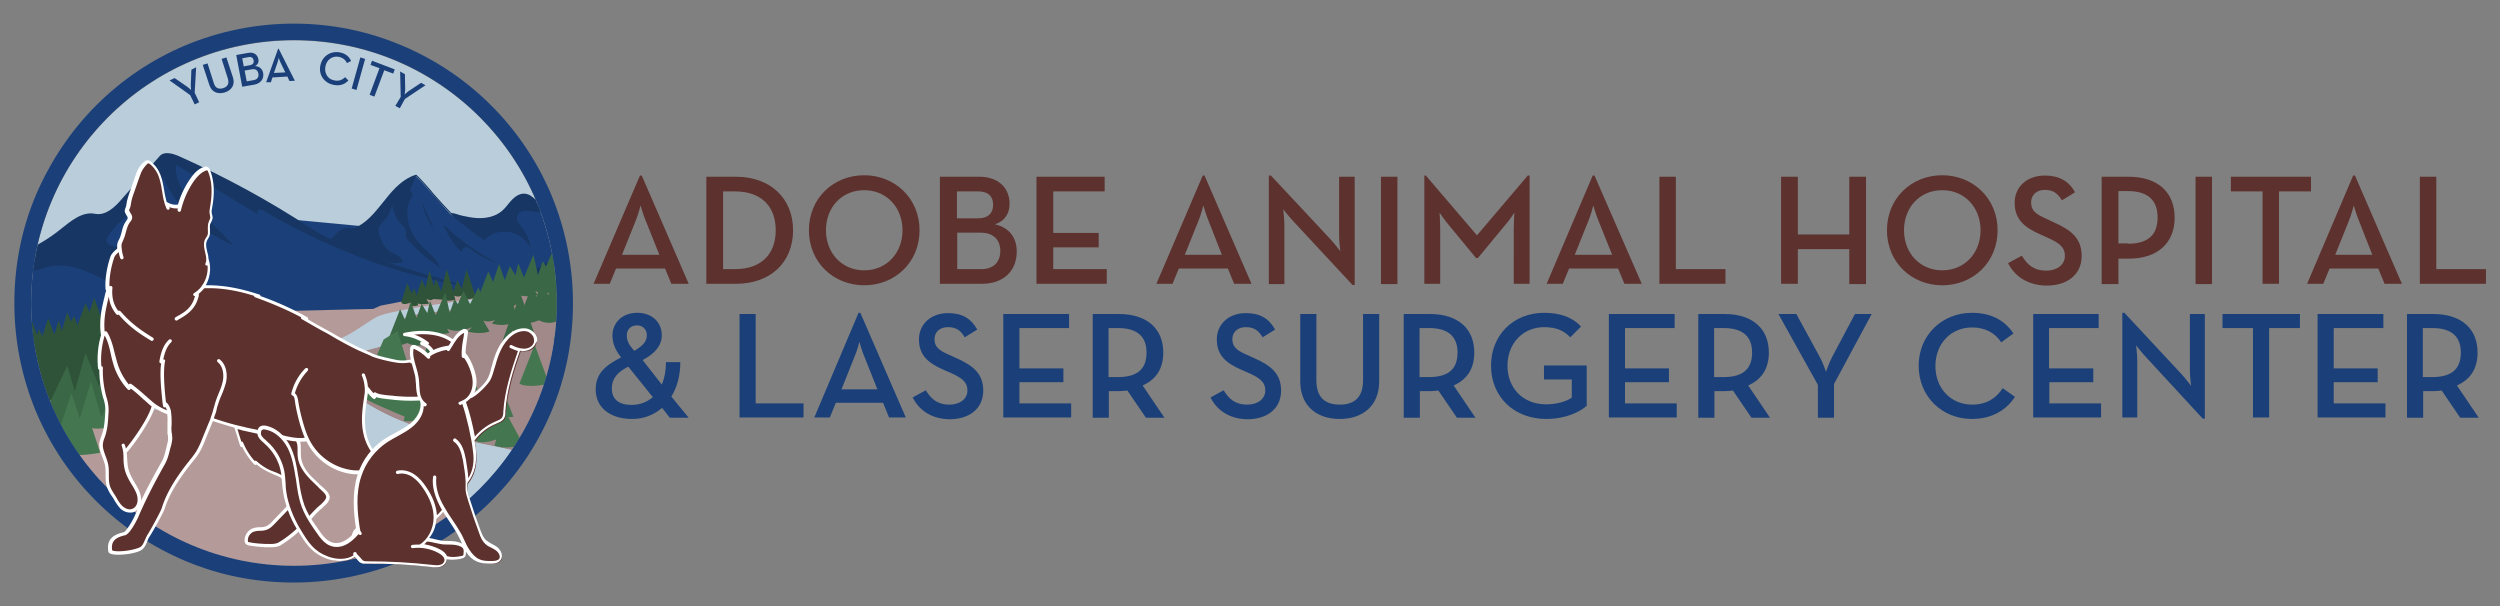 <svg xmlns="http://www.w3.org/2000/svg" xmlns:xlink="http://www.w3.org/1999/xlink" xml:space="preserve" id="Layer_1" x="0" y="0" style="enable-background:new 0 0 836 202.7" version="1.1" viewBox="0 0 836 202.7"><rect x="0" y="0" width="836" height="202.7" fill="#808080" stroke="none"/><style>.st0{fill:#5c312e}.st1{fill:#1b4079}.st5{fill:#173663}.st7{fill:#2e5339}.st8{fill:#3a6846}.st9{fill:#447750}.st10{fill:#fff}</style><path d="M214 58.7h.6l15.7 36.2h-5.8l-2.1-5.1H206l-2.1 5.1h-5.4L214 58.7zm6.5 26.5L216 74c-.9-2.1-1.8-5.3-1.8-5.3s-.8 3.2-1.7 5.3L208 85.2h12.5zM236.2 59.1h9.9c11.5 0 19.1 7.2 19.1 17.9 0 10.8-7.6 17.9-19.1 17.9h-9.9V59.1zm9.5 30.9c9.3 0 13.7-5.4 13.7-13s-4.4-13-13.7-13h-3.9v26h3.9zM270.5 77c0-10.7 8.2-18.4 18.5-18.4 10.2 0 18.5 7.7 18.5 18.4s-8.2 18.4-18.5 18.4-18.5-7.7-18.5-18.4zm31.3 0c0-7.6-5.3-13.4-12.8-13.4-7.5 0-12.8 5.7-12.8 13.4 0 7.6 5.3 13.4 12.8 13.4 7.5 0 12.8-5.8 12.8-13.4zM314.5 59.1h13c6.7 0 10.1 4.1 10.1 9 0 3.4-1.7 5.9-4.9 6.9 4.8 1.1 7.3 4.5 7.3 9.1 0 6.2-4.1 10.8-11.7 10.8h-14V59.1zM327.2 73c3.3 0 4.9-1.8 4.9-4.5s-1.5-4.5-5-4.5H320v9h7.2zm.9 17c4.3 0 6.4-2.5 6.4-6.1 0-3.6-2.2-6.1-6.6-6.1h-7.8V90h8zM346.6 59.1h22.8V64h-17.2v13.9h15.2v4.8h-15.2V90h17.9v4.9h-23.5V59.1zM402.2 58.7h.6l15.7 36.2h-5.8l-2.1-5.1h-16.4l-2.1 5.1h-5.4l15.5-36.2zm6.4 26.5L404.2 74c-.9-2.1-1.8-5.3-1.8-5.3s-.8 3.2-1.7 5.3l-4.5 11.2h12.4zM432.5 74c-1.4-1.5-3.4-4-3.4-4s.4 3 .4 5.2V95h-5.2V58.7h.7L444.9 80c1.4 1.5 3.3 4 3.3 4s-.4-3.2-.4-5.2V59.1h5.2v36.2h-.7L432.5 74zM461.8 59.1h5.5V95h-5.5V59.1zM476.2 58.7h.6l17.1 20 17-20h.6v36.2h-5.3V76.3c0-2 .2-5.2.2-5.2s-1.7 2.7-3.2 4.3l-9 10.9h-.6l-9-10.9c-1.4-1.6-3.2-4.3-3.2-4.3s.2 3.2.2 5.2v18.6h-5.3V58.7zM532.6 58.7h.6L549 94.9h-5.8l-2.1-5.1h-16.4l-2.1 5.1h-5.4l15.4-36.2zm6.5 26.5L534.6 74c-.9-2.1-1.8-5.3-1.8-5.3s-.8 3.2-1.7 5.3l-4.5 11.2h12.5zM554.8 59.1h5.6V90H577v4.9h-22.1V59.1zM595.6 59.1h5.6v19.3h17.2V59.1h5.6V95h-5.6V83.3h-17.2v11.6h-5.6V59.1zM631 77c0-10.7 8.2-18.4 18.5-18.4 10.2 0 18.5 7.7 18.5 18.4s-8.2 18.4-18.5 18.4S631 87.7 631 77zm31.3 0c0-7.6-5.3-13.4-12.8-13.4-7.5 0-12.8 5.7-12.8 13.4 0 7.6 5.3 13.4 12.8 13.4 7.5 0 12.8-5.8 12.8-13.4zM671.5 88l4.6-2.5c1.7 2.8 3.8 5 8.2 5 3.6 0 6.2-2 6.2-4.9 0-3.1-2.1-4.5-6-6.2l-2.4-1.1c-5.2-2.3-8.4-5-8.4-10.5 0-5.3 4.1-9.1 10.1-9.1 4.7 0 8 1.8 10.1 5.6l-4.4 2.7c-1.4-2.4-3-3.5-5.7-3.5-2.8 0-4.6 1.7-4.6 4.2 0 2.7 1.5 3.9 5.2 5.5l2.3 1.1c6.1 2.7 9.4 5.5 9.4 11.3 0 6.3-4.9 9.9-11.7 9.9-6.8-.1-10.9-3.5-12.9-7.5zM702.8 59.1h9c9.9 0 15.4 5.3 15.4 13.7 0 8.3-5.5 13.7-15.4 13.7h-3.4V95h-5.6V59.1zm8.8 22.4c7.1 0 9.9-3.3 9.9-8.8 0-5.4-2.9-8.8-9.9-8.8h-3.2v17.5h3.2zM734.2 59.1h5.5V95h-5.5V59.1zM756.6 64H746v-4.9h26.8V64h-10.7v30.9h-5.5V64zM786.9 58.7h.6l15.7 36.2h-5.8l-2.1-5.1H779l-2.1 5.1h-5.4l15.4-36.2zm6.4 26.5L788.9 74c-.9-2.1-1.8-5.3-1.8-5.3s-.8 3.2-1.7 5.3l-4.5 11.2h12.4zM809.1 59.1h5.6V90h16.6v4.9h-22.1V59.1z" class="st0"/><path d="M221.3 128.6c.9-2.1 1.4-4.6 1.4-7.5h4.8c0 4.5-1.1 8.5-3 11.5l5.8 7.1H224l-2.6-3.3c-2.8 2.4-6.2 3.7-10 3.7-7.6 0-12.2-4-12.2-9.8 0-5.4 3.1-8 8.5-10.8-2-2.5-2.9-4.8-2.9-7.3 0-4.2 3.2-7.6 8.3-7.6 4.9 0 8.2 3.1 8.2 7.5 0 3.4-2.2 6.1-6.4 8.3l6.4 8.2zm-11.2-6c-3.7 1.9-5.5 4-5.5 7.3 0 3.5 2.2 5.5 6.6 5.5 2.7 0 5.1-.9 7.1-2.6l-8.2-10.2zm6.2-10.5c0-2-1.4-3.3-3.3-3.3-2 0-3.4 1.3-3.4 3.4 0 1.8.8 3.1 1.9 4.4l.6.7c2.8-1.6 4.2-3.1 4.2-5.2zM247.3 105h5.4v29.9h16v4.7h-21.4V105zM287.1 104.6h.6l15.2 35h-5.6l-2-4.9h-15.8l-2 4.9h-5.2l14.8-35zm6.3 25.6-4.3-10.8c-.9-2-1.7-5.1-1.7-5.1s-.8 3.1-1.7 5.1l-4.3 10.8h12zM305.2 132.9l4.4-2.4c1.6 2.7 3.7 4.8 7.9 4.8 3.5 0 6-1.9 6-4.7 0-3-2-4.3-5.8-6l-2.3-1c-5-2.2-8.1-4.8-8.1-10.1 0-5.1 4-8.8 9.7-8.8 4.6 0 7.7 1.7 9.8 5.5l-4.2 2.6c-1.3-2.3-2.9-3.4-5.6-3.4-2.8 0-4.5 1.7-4.5 4 0 2.6 1.5 3.8 5 5.3l2.2 1c5.9 2.6 9.1 5.4 9.1 10.9 0 6.1-4.7 9.6-11.3 9.6-6.4-.1-10.4-3.4-12.3-7.3zM335.5 105h22v4.7h-16.6v13.5h14.7v4.6h-14.7v7.1h17.3v4.7h-22.7V105zM389.4 139.7h-6.2l-6.2-9.1c-1 .1-1.9.2-2.9.2h-3.3v8.9h-5.4V105h8.7c9.6 0 14.9 5 14.9 12.9 0 5.4-2.4 9-6.9 11l7.3 10.8zm-15.6-13.6c6.9 0 9.6-3 9.6-8.2 0-5.2-2.9-8.2-9.6-8.2h-3.1v16.4h3.1zM404.8 132.9l4.4-2.4c1.6 2.7 3.7 4.8 7.9 4.8 3.5 0 6-1.9 6-4.7 0-3-2-4.3-5.8-6l-2.3-1c-5-2.2-8.1-4.8-8.1-10.1 0-5.1 4-8.8 9.7-8.8 4.6 0 7.7 1.7 9.8 5.5l-4.2 2.6c-1.3-2.3-2.9-3.4-5.6-3.4-2.8 0-4.5 1.7-4.5 4 0 2.6 1.5 3.8 5 5.3l2.2 1c5.9 2.6 9.1 5.4 9.1 10.9 0 6.1-4.7 9.6-11.3 9.6-6.4-.1-10.4-3.4-12.3-7.3zM434.8 127.5V105h5.4v22.2c0 5.6 2.8 8.1 7.8 8.1s7.8-2.5 7.8-8.1V105h5.4v22.5c0 8.4-5.7 12.6-13.2 12.6-7.5 0-13.2-4.2-13.2-12.6zM493.4 139.7h-6.2l-6.2-9.1c-1 .1-1.9.2-2.9.2h-3.3v8.9h-5.4V105h8.7c9.6 0 14.9 5 14.9 12.9 0 5.4-2.4 9-6.9 11l7.3 10.8zm-15.6-13.6c6.9 0 9.6-3 9.6-8.2 0-5.2-2.9-8.2-9.6-8.2h-3.1v16.4h3.1zM498.6 122.3c0-10.3 7.5-17.7 17.8-17.7 5.3 0 9.5 1.5 12.3 4.6l-3.6 3.6c-2-2.1-4.5-3.4-8.7-3.4-7.2 0-12.3 5.5-12.3 12.9s5.1 12.9 12.9 12.9c3.6 0 6.6-.9 8.6-2.2v-6.1h-9.3v-4.7h14.3v13.5c-2.2 2-7 4.4-13.5 4.4-10.8 0-18.5-7.4-18.5-17.8zM538 105h22v4.7h-16.6v13.5h14.7v4.6h-14.7v7.1h17.3v4.7H538V105zM591.9 139.7h-6.2l-6.2-9.1c-1 .1-1.9.2-2.9.2h-3.3v8.9h-5.4V105h8.7c9.6 0 14.9 5 14.9 12.9 0 5.4-2.4 9-6.9 11l7.3 10.8zm-15.6-13.6c6.9 0 9.6-3 9.6-8.2 0-5.2-2.9-8.2-9.6-8.2h-3.1v16.4h3.1zM607.9 128.7 594.7 105h6l7.8 14.3c1.1 1.9 2.1 5 2.1 5s1.1-3.1 2.1-5l7.6-14.3h5.6l-12.6 23.4v11.3h-5.4v-11zM641.6 122.3c0-10.3 7.9-17.7 17.8-17.7 6.2 0 10.8 2.3 13.9 6.9l-4.1 3c-1.9-3-5.2-5-9.7-5-7.2 0-12.3 5.5-12.3 12.9s5.1 12.9 12.3 12.9c4.8 0 8-2.1 10.2-5.5l4.1 2.9c-3 4.6-7.9 7.4-14.4 7.4-9.9 0-17.8-7.4-17.8-17.8zM679.8 105h22v4.7h-16.6v13.5H700v4.6h-14.7v7.1h17.3v4.7h-22.7V105zM717.6 119.4c-1.4-1.5-3.3-3.9-3.3-3.9s.4 2.9.4 5v19.1h-5v-35h.7l19.1 20.5c1.3 1.4 3.2 3.9 3.2 3.9s-.4-3.1-.4-5v-19h5v35h-.7l-19-20.6zM753.5 109.7h-10.3V105h25.9v4.7h-10.3v29.9h-5.4v-29.9zM775 105h22v4.7h-16.6v13.5h14.7v4.6h-14.7v7.1h17.3v4.7H775V105zM828.9 139.7h-6.2l-6.2-9.1c-1 .1-1.9.2-2.9.2h-3.3v8.9h-5.4V105h8.7c9.6 0 14.9 5 14.9 12.9 0 5.4-2.4 9-6.9 11l7.3 10.8zm-15.6-13.6c6.9 0 9.6-3 9.6-8.2 0-5.2-2.9-8.2-9.6-8.2h-3.1v16.4h3.1z" class="st1"/><defs><circle id="XMLID_00000089553981019259454060000004265688439432389310_" cx="98.3" cy="101.4" r="87.9"/></defs><use xlink:href="#XMLID_00000089553981019259454060000004265688439432389310_" style="overflow:visible;fill:#b9cdda"/><clipPath id="XMLID_00000088115385768688294290000017807177500118227903_"><use xlink:href="#XMLID_00000089553981019259454060000004265688439432389310_" style="overflow:visible"/></clipPath><path d="m11.5 86.8 28.3-15.4 17.3-18.7 41.2 20.8 25.6 2.4 14.9-17.2 1.9 1.8 4.3 4.9 5.5 6.1 8.2 5.3 15.1-8 6.4-.5 3.7 11.8 1.2 7.2-23.1 13.8-4.7-.2-.4-4.4-24.2 5.5-10.4 3-63 1.5-30.8 5.2-17 4-2.9-14.3z" class="st1" style="clip-path:url(#XMLID_00000088115385768688294290000017807177500118227903_)"/><g style="clip-path:url(#XMLID_00000088115385768688294290000017807177500118227903_)"><path d="M137.7 105.5c-1.9.5-6.3 2.5-4.8 5.2.9 1.6.1 3.6-1.6 4.1l-15.9 4.3c-2.2.6-6.1 2.3-5 5.3.2.5.4.9.8 1.3 10 10.6 24 16.4 38.1 20.1 7.8 2 15.8 3.3 23.7 5.2 7.7 1.8 15.3 3.7 23.1 5l-10.9-68.6-15.2 7.8-4.4 6.3-6.2-.8-3.4 2.3c-1.3.4-14.4 1.4-18.3 2.5z" style="fill:#a08988"/><path d="M196 155.9c-7.8-1.2-15.4-3.1-23.1-5-7.9-1.9-15.9-3.1-23.7-5.2-14.1-3.7-28.1-9.5-38.1-20.1-.3-.4-.6-.8-.8-1.3-1.1-3 2.8-4.7 5-5.3l15.9-4.3c1.8-.5 2.5-2.5 1.6-4.1-1.5-2.7 2.9-4.7 4.8-5.2 3.9-1 17-2.1 18.3-2.4l3.2-2.5 1-.8c-.7.1-1.6.1-2.6.2-8.9 1-28.2 3.8-31.8 5.8-4 2.3-7.7 5.2-11.9 7.1-3.1 1.3-6.4 2-9.7 2.4-10.1 1.3-20.3.6-30.5 1-10.1.5-20.6 2.3-29 8.2-1.9 1.4-4.2 3.5-4.3 6-.2 7 11.4 8.1 16.4 9 14.4 2.5 29.1 4.7 43.6 5.9 5.1.4 10.2.9 15.1 2.4s9.2 4.4 13.4 7.2c9.2 6.2 17.5 13.6 27.1 19 5.2 2.9 10.7 5.3 16.3 7.5l24.1-22.9-.3-2.6z" style="fill:#b9cdda"/><path d="M167.8 88.7c-.2-.1-.4-.2-.7-.3-3.3-1.7-6.5-3.6-9.5-5.7-1.6-1.1-3.2-2.3-4.8-3.6-.8-.6-1.5-1.2-2.2-1.9-.6-.5-1.4-1.6-2.1-1.8-.1.6.8 1.9 1.1 2.5.4.8.9 1.6 1.4 2.4.5.8 1 1.5 1.6 2.2.2.2 1.8 1.8 1.7 2 .2-.8.6-1.7 1.4-1.9.7-.1 1.3.4 1.8.8 3 2.4 6.7 3.9 10.3 5.3zM145.2 76.7l-4.1-9.2c.6 3.3 2 6.5 4.1 9.2z" class="st5"/><path d="M196.8 79.4c.8-.4 1.6-.9 2.1-1.7.4-.6.5-1.4.7-2.1.8-2.5 2.9-4.3 4.9-6l.7-.7c-1-1.3-2.2-2.4-3.7-3.2-2.4 1.1-4.4 2.9-6 5-.7.9-1.4 2-2.5 2.3-.7.1-1.4 0-1.9.4-.4.3-.5.7-.5 1.2-.2 1.8.6 3.6 2 4.7-4.1-2.1-7.6-5.2-10.2-8.9-1 .7-2.2.7-3.4.5-1.2-.2-2.3-.5-3.5-.4-1.2.1-2.4.8-2.6 2-.3 1.3.8 2.5 1.6 3.5 1.6 2 2.6 4.3 3 6.8-1.6-2.6-4.2-4.7-7.2-5.2s-6.3.4-8.3 2.7c-.2.2-5.4-3.8-5.9-4.2-1.8-1.4-3.7-2.9-5.4-4.6l-.2-.2-.1-.1c-1.9-2-3.8-3.9-5.6-6-.3-.4-.6-.7-.9-1.1-1.5-1.8-3.1-3.7-4.9-5.3-.5 1.4-1.1 2.8-1.6 4.2-.1.3-.2.6-.1.9.1.3.4.4.5.6.3.5 0 1.1-.3 1.6-1.5 2.7-1.6 6.1-.7 9.1.9 3 2.7 5.6 5 7.8 2.1 2 4.7 3.9 5.3 6.8-.7-1-1.9-1.7-2.9-2.4-2.8-1.9-5.2-4.4-7.6-6.9-.3-.3-.6-.6-.7-1-.4-.9 0-1.9-.3-2.8-.3-.7-.9-1.2-1.5-1.7-1.7-1.7-2.4-4.1-3-6.4-.5 1.6-1 3.3-2.1 4.6-.9 1.1-2.2 2-2.4 3.4-.1.9.2 1.8.5 2.6.7 1.7 1.4 3.4 2.8 4.5.9.7 1.9 1.1 2.8 1.6.9.5 1.8 1.3 2.1 2.4-1.6.3-3.2.4-4.7.2 13.4 4.5 25.8 7.5 25.5 7.8-23.6-3.9-46.5-13-67.1-25-.6-.4-1.4-.8-2.1-.5-.7.3-.3 1.2 0 1.6-9.2-5.6-18.4-11.1-27.5-16.7-.8 6.1 3.9 11.5 8.3 15.9 3.6 3.7 7.3 7.3 10.9 11-10.3-4.1-18.9-12.4-23.5-22.5-1.1 2.3-.7 5.1-.8 7.7-.1 2.6-1.1 5.6-3.6 6.3-1.7-2.1-5.1-2.3-7.5-1.1-2.5 1.2-4.2 3.5-5.9 5.6-.7.9-1.4 2-1 3 .4.8 1.4 1.2 2.2 1.4 5.6 1.5 11.2 2.8 16.9 3.8 3.9.7 8.7 2.1 9.2 6.1-4.7.9-8.9 4.3-10.9 8.6-6.7-.3-12.6-4.2-18.5-7.4s-12.7-6-19.2-4.1c-1.4.4-2.8 1.1-4.2 1.1-.8 0-1.5-.2-2.3-.1-1.1.1-2 .7-2.9 1.3-6.8 4.5-13.8 8.6-21 12.3-2.5 1.3-5 2.5-7.7 3-3.5.6-7 0-10.5-.6-8.8-1.5-18.1-3-26.9-4.6 10.5-.9 21-1.9 31.5-2.8 2.6-.2 5.3-.5 7.7-1.5 5.5-2.4 9.1-8.7 15-9.6 9.5-1.3 18.6-5.2 26-11.2 3.4-2.7 7.3-6.1 11.6-5.2 3.5.7 6.6-2.2 8.9-4.9 4.2-4.8 8.4-9.6 12.7-14.4 1.5-1.7 4.3-.9 6.4 0 15.4 6.9 30.2 14.9 44.3 24.2 1.9 1.2 4.1 2.4 6.5 3.6.9-1 2.4-2.5 3.3-3.1.4-.3.8-.5 1.3-.6.8-.2 1.6.1 2.4.1.8 0 1.6-.4 2.3-.8 3.8-2.1 6.4-5.8 9.2-9.2 2.7-3.4 5.9-6.8 10.1-8 1.8 1.7 3.4 3.6 5 5.4.3.4.6.8.9 1.1 1.8 2.1 3.6 4 5.5 6l.3.3c1.3.1 2.8.8 4 1 1.4.3 2.9.6 4.4.7 3.1.2 6.3-.4 8.6-2.4 1.3-1.1 2.2-2.6 3.4-3.8 1.2-1.2 2.8-2.2 4.5-1.9 1.5.2 2.6 1.4 3.8 2.3 3.3 2.3 7.8 2.6 10.6 5.5 2.7-2.7 5.5-5.3 8.4-7.8.6-.5 1.3-1.1 2.1-1.3 1.3-.3 2.7.3 3.7 1.1 1 .7 1.9 1.6 2.9 2.1 5.7-5.9 10.1-12.9 14.4-19.9 0-.1.1-.1.1-.2v-.1c.9-1.4 2.5-2.3 4-2.3 1.3.1 2.6.7 4.1 1.9 1.8 1.5 3.3 3.4 4.7 5.2 1.3 1.7 2.7 3.4 4.3 4.8 2.1 1.9 4.7 3.2 7.2 4.5 2 1 4 2.1 5.8 3.4 2.5 1.8 4.6 4.1 6.7 6.4l11.9 12.9c1.3 1.5 2.7 3 4.4 4.1 1.5 1 3.2 1.7 4.9 2.4 2 .8 4.1 1.7 5.8 3.1 1 .8 1.8 1.8 2.6 2.7 1.1 1.3 2.3 2.7 3.9 3.6 2 1.1 4.5 1.3 6.7 1.4l13.9.8v.3l-13.9-.8c-2.2-.1-4.7-.3-6.8-1.5-1.6-.9-2.8-2.3-3.9-3.6-.8-.9-1.6-1.9-2.6-2.7-1.7-1.4-3.7-2.2-5.7-3.1-1.7-.7-3.4-1.4-4.9-2.4-1.7-1.2-3.1-2.7-4.5-4.2l-11.9-12.9c-2.1-2.2-4.2-4.5-6.7-6.4-1.8-1.3-3.8-2.4-5.8-3.4-2.5-1.3-5.1-2.7-7.2-4.6-1.6-1.4-3-3.2-4.4-4.9-1.4-1.8-2.9-3.6-4.7-5.1-1.4-1.2-2.7-1.8-4-1.9-1.4-.1-3.1 1-3.9 2.4.5 5.6 2.2 11.5 6.7 14.9 1.7 1.3 3.8 2.1 5.5 3.4 5.2 3.9 7.4 11.8 13.6 13.6-3.3 0-6.1-2.4-8.4-4.8-2.3-2.4-4.4-5.2-7.5-6.4-1.6-.6-3.4-.9-4.6-2.1-.5-.5-.8-1.1-1.3-1.5-1-1-2.8-1-3.9-.2-.9.7-1.3 1.9-1.7 2.9-1.2 3.5-2.5 7.1-3.7 10.6 2.1-.8 4.6-.5 6.4.8.7.5 1.4 1.1 2.2 1.4 2.1.7 4.3-.9 6.5-1 3-.1 5.4 2.6 6.7 5.4 1.3 2.7 2.1 5.9 4.4 7.9-3.4-1.2-6.8-2.4-10.1-3.6-.8.7.1 2 1 2.6.9.6 2 1.6 1.5 2.5-.2.3-.5.5-.8.7-2.4 1.1-5.3.6-7.9 1.3-4 1.1-7 5-11.1 5.7-1.9.3-3.8-.1-5.6-.7-8.5-2.5-16.3-7.2-22.6-13.5-2.7 1.2-4.6 3.7-5.6 6.5s-9.1 2.1-10.6 3.4c-1.2 1.1-1.3 3-2.5 4.2-1 1.1-2.6 1.3-3.9 1.9-1.3.6-2.6 2.1-1.9 3.4-1.1-1.6-2.6-3.4-4.5-3-.8.2-1.5.8-2.2 1.1" class="st5"/></g><path d="M156.1 174.2c-9.6-5.5-18-12.9-27.1-19-4.2-2.8-8.5-5.7-13.4-7.2s-10-2-15.1-2.4c-14.6-1.2-26.3-5.4-40.7-7.9-5-.9-19.5 0-19.3-7 .1-2.5 2.4-4.7 4.3-6 8.4-5.9 18.9-7.7 29-8.2 10.2-.5 20.4.3 30.5-1 3.3-.4 6.6-1.1 9.7-2.4 4.3-1.8 7.9-4.8 11.9-7.1 3.6-2 24.5-5 33.4-6l-2.4-3.4L149 98l-21.7 4.2-2.5 1.1-63.8 1.5-32.3 4.3-18.2 4.9-9.4 59.4 59.7 37.3 87.5-6.1 24-22.8c-5.5-2.3-11-4.6-16.2-7.6z" style="clip-path:url(#XMLID_00000088115385768688294290000017807177500118227903_);fill:#b49a98"/><g style="clip-path:url(#XMLID_00000088115385768688294290000017807177500118227903_)"><path d="m136.2 94.6 1.4 3.5 1-1.7.7 2.5 1.7-5.4 1.3 2.7 1.3-5.7 1.5 5.2.7-2.5 1.7 4.2 1.9-7.4 2.2 7.5 1.4-3.8 1.4 3 1.6-6.6 3.2 9.4s-4.2 1.2-5.2.4l.6-1.2s-1 .9-2.7.2l.4 1.3s-2.1.8-4.4 0l-3.1-.2s-.2.8-2.2 0l.9 1.5s-1.7.5-3.8 0l.1.6s-1.4.6-2.9 0l.6-1s-2.8 1.3-3.3 0l2-6.5z" class="st7"/><path d="m153 111.8 2.3 6.2s-3.2.8-4.7 0l2.4-6.2z" class="st8"/><path d="M178.5 110.9 174.3 99l-1.9 5.3-2.1-6.5-1.2 4.4-1.4-3.7-.5 1.1-1.2-2.9-1.6 5.5-1-3.3-1.2 3.3-2.2-6.1-2.8 5.6-2.2-4.4-1.9 4.4-1.1-1.7-1.6 4.6-1.5-6.8-3.2 7.6-1.9-4.8-.9 4.1-1.9-3.1-1.7 4.7-1.9-5.4-2 6-1.6-3.5-4.7 12s2.3 1.3 7.1-.7c0 0 3.9 2.2 7-.4l-2.1 7s3.2 1.2 6.8 0l-3.2-9.8s3.3.5 5.6-.2l-.8-1.4s2.9 1.9 8.3-.5l-1.4 1.5s4.6 1.1 7.3-.1l-2.1-3.6s1.5.8 3.9-.2l-1 1.2s2.9.9 5.5.2l-3.2 9.2s2.1 1.4 5.6-.2l-1.2-6.8c.1 0 5.2 1.3 7.3.3z" class="st8"/><path d="m208 98.3-4.2-11.9-1.9 5.3-2.1-6.5-1.2 4.4-1.4-3.7-.5 1.1-1.2-2.9-1.6 5.5-1-3.3-1.2 3.3-2.2-6.1-2.8 5.6-2.2-4.4-1.9 4.4-1.1-1.7-1.6 4.6-1.5-6.8-3.2 7.6-1.9-4.8-.9 4.1-1.9-3.1-1.7 4.7-1.9-5.4-2 6-1.6-3.5-4.7 12s2.3 1.3 7.1-.7c0 0 3.9 2.2 7-.4l-2.1 7s3.2 1.2 6.8 0l-3.2-9.8s3.3.5 5.6-.2l-.8-1.4s2.9 1.9 8.3-.5l-1.4 1.5s4.6 1.1 7.3-.1l-2.1-3.6s1.5.8 3.9-.2l-1 1.2s2.9.9 5.5.2l-3.2 9.2s2.1 1.4 5.6-.2l-1.2-6.8c.1 0 5.2 1.3 7.3.3z" class="st8"/><path d="m222.5 103.3-4.2-11.9-1.9 5.3-2.1-6.5-1.2 4.4-1.4-3.7-.5 1.1-1.2-2.9-1.6 5.5-1-3.3-1.2 3.3-2.2-6.1-2.8 5.6-2.2-4.4-1.9 4.4-1.1-1.7-1.6 4.6-1.5-6.8-3.2 7.6-1.9-4.8-.9 4.1L185 94l-1.7 4.7-1.9-5.4-2 6-1.6-3.5-4.7 12s2.3 1.3 7.1-.7c0 0 3.9 2.2 7-.4l-2.1 7s3.2 1.2 6.8 0l-3.2-9.8s3.3.5 5.6-.2l-.8-1.4s2.9 1.9 8.3-.5l-1.4 1.5s4.6 1.1 7.3-.1l-2.1-3.6s1.5.8 3.9-.2l-1 1.2s2.9.9 5.5.2l-3.2 9.2s2.1 1.4 5.6-.2l-1.2-6.8s5.1 1.3 7.3.3z" class="st8"/><path d="m155.9 120 3.8 10.3s-5.4 1.4-7.8 0l4-10.3zM178.8 115.3l4.8 13s-6.8 1.7-9.9 0l5.1-13z" class="st9"/><path d="m132.9 110.7 3.5 11.2.5-1 2.6 8.8 1.5-3.6 1.9 7 1.4-2.7 1.7 3.9 1.6-5.6 3.1 12.4 2.5-7.5 2.7 9.3 1.9-5 2.1 6.1 2.2-8 .8.5 3.3-11.1 5.5 14-1.7.1 4.9 9s-4.6 2.2-9.6.5l.7-2.1s-4.4 1.9-7 .5l.5-1.3s-1.1 1.6-3.6.6l.8-.9s-5.1.7-6.6-.3l.6-1.2s-3.2.8-4.4.3l1.3-3.8s-2.3.7-3 .2l1.3 3s-2.1.3-3.5-.4l.5-1.4s-2.8 1-4.3.1l.5-1.7s-3 .6-4.1.1l.3-1.4s-14.4-5.9-15-7.1l8-18.7 4.6-2.8z" class="st9"/></g><g style="clip-path:url(#XMLID_00000088115385768688294290000017807177500118227903_)"><path d="m10.3 106.4 2.1 5.7.6-2.1 1.2 2.4 1.9-6 2.1 5.5 1.4-4.8 1.1 3.5 1.8-6.2 1.2 3.1 1.1-1.8 1.1 3.1 2.7-7.5 1.3 3.1 1.6-4.8 2.1 5.9.4-2.2 1 2.3 2.8-5.7L39 104l.6-2.3 2 4.5 1.6-3.3.7 1.9 1.2-2.1 1.1 2.8.7-3.3.8 3 .6-.3.9 1.9 1.5-5.3 2.1 5 1.5-4.6 1 2.9.9-1.8 1 1.5 2.3-6.9L63 107s-4 .7-5.8.3l.9 1.2s-1.9 1.1-3.3.3l.2-1s-1.1.1-2.2-.1l1.2 1.9s-.8.9-2.6.7l.4.6s-.9 1-4.5.7l1.2 1.2s-1.9 1-5 .5l1.1 1.5s-.7.6-3 .6l3.8 8.6s-4.1 1.2-8.8.3l.9 1.1s-7.6 7.8-11 5.8c0 .3-7.3 7.5-13.7-.5-6-7.1-2.5-24.3-2.5-24.3z" class="st7"/><path d="m16.9 134.1 5.6-11.8 2.5 8.6 3.6-12.8 4.5 11 1.4-2.6 1.3 5 1.4-2.3 1.6 7.4c0 2.3-2.1 11.1-6.2.2.4 2.5-14.4 10.1-17.2 2.6v-2l1.5-3.3z" class="st8"/><path d="m19.9 143.5 4-12 2.8 8.5 3.7-12.4 3.5 12 2.7-6 2 4 3.4-8.1 4.3 13.3s-4.8 1.5-6.8.1c0 0-2.7 1.3-5.3.3 0 0-2.3.4-3.4-.1l2.7 8.3s-8.2 1.5-9.8.3l-3.8-6.2v-2z" class="st9"/></g><path id="XMLID_00000083082271250883616320000002040625662459385785_" d="M98.3 13.4c48.6 0 87.9 39.4 87.9 87.9s-39.4 87.9-87.9 87.9-87.9-39.4-87.9-87.9 39.3-87.9 87.9-87.9m0-5.5c-12.6 0-24.9 2.5-36.4 7.3-11.1 4.7-21.1 11.4-29.7 20S16.9 53.9 12.1 65c-4.9 11.5-7.3 23.8-7.3 36.4s2.5 24.9 7.3 36.4c4.7 11.1 11.4 21.1 20 29.7 8.6 8.6 18.6 15.3 29.7 20 11.5 4.9 23.8 7.3 36.4 7.3s24.9-2.5 36.4-7.3c11.1-4.7 21.1-11.4 29.7-20 8.6-8.6 15.3-18.6 20-29.7 4.9-11.5 7.3-23.8 7.3-36.4s-2.5-24.9-7.3-36.4c-4.7-11.1-11.4-21.1-20-29.7s-18.6-15.3-29.7-20c-11.5-4.9-23.7-7.4-36.3-7.4z" class="st1"/><path d="m63.6 31.8-6.9-4.9 1.7-.8 4.2 2.9c.6.4 1.3 1.1 1.3 1.1s-.1-1-.1-1.7l.2-5.1 1.6-.8-.5 8.5 1.5 3.2-1.5.7-1.5-3.1zm6.4-3.4-2.2-6.7 1.6-.5 2.1 6.6c.5 1.7 1.6 2.1 3.1 1.7 1.5-.5 2.1-1.5 1.6-3.2l-2.1-6.6 1.6-.5 2.2 6.7c.8 2.5-.5 4.3-2.7 5-2.3.7-4.4 0-5.2-2.5zm9-10 3.9-.7c2-.4 3.2.6 3.5 2.1.2 1-.2 1.8-1.1 2.3 1.5.1 2.4.9 2.7 2.3.3 1.8-.6 3.4-2.9 3.9L81 29l-2-10.6zm4.6 3.4c1-.2 1.4-.8 1.2-1.6-.1-.8-.7-1.3-1.7-1.1l-2.1.4.5 2.7 2.1-.4zm1.2 5c1.3-.2 1.8-1.1 1.6-2.2-.2-1.1-1-1.7-2.3-1.4l-2.3.4.7 3.6 2.3-.4zM93 16.3h.2L98.6 27l-1.8.1-.7-1.5-5 .3-.5 1.6H89l4-11.2zm2.4 7.9-1.6-3.3c-.3-.6-.6-1.6-.6-1.6s-.2 1-.4 1.6l-1.2 3.5 3.8-.2zm11.7-2.2c.6-3.2 3.4-5 6.4-4.5 1.9.3 3.2 1.3 3.9 2.9l-1.4.7c-.4-1-1.3-1.8-2.7-2.1-2.2-.4-4.1 1-4.5 3.3-.4 2.3.9 4.3 3.1 4.6 1.5.3 2.6-.2 3.5-1.1l1.1 1.1c-1.2 1.3-2.8 1.9-4.8 1.5-3.1-.5-5.2-3.2-4.6-6.4zm13.4-2.8 1.6.5-2.9 10.4-1.6-.5 2.9-10.4zm6.4 3.6-3-1.1.5-1.4 7.6 2.9-.5 1.4-3-1.1-3.3 8.8-1.6-.6 3.3-8.9zm7.1 9.6-.2-8.5 1.6.9.1 5.1c0 .7-.2 1.7-.2 1.7s.7-.7 1.3-1.1l4.2-2.8 1.5.8-6.9 4.6-1.7 3.1-1.5-.8 1.8-3z" class="st1"/><g id="Dog__x26__Cat"><g id="Dog"><path id="Silhouette" d="M153.5 126c.9-.8 1.1-2.2 1.1-3.3.1-2.2 0-4.3-.5-6.4v-.2l-.8 1.2c.1-.5 0-1.1-.2-1.6-.4-.7-1-1.3-1.5-1.7-4.8-3.6-11.5-3.3-16.2-2.3l-.4.1h.4c2.6.3 5.2 1.3 7.2 2.9l-2.1-.1.5.1c.8.2 2 .9 2.8 1.9.6.7 1.2 1.8 1.2 3.3-.6-.2-1-.4-1.2-.8-.1-.3-.1-.6 0-.7v-.2l-.1.1c-1.7 1.5-3.8 2.4-6 2.6.2-.1.4-.3.5-.5l.1-.1h-.1c-2 .6-4.1.7-6.1.3-1.4-.3-6.1-1.2-7.9-2.1-.7-.3-1.4-.6-2-.9-.5-.2-1.1-.5-1.6-.7-3-1.4-5.9-3-8.7-4.6-1.3-.8-2.7-1.5-4.1-2.3-2.2-1.2-4.4-2.4-6.5-3.7h.1c.3 0 .5.1 1 .2l.1-.1c-5.3-2.9-10.6-5.3-16.6-7.5H86.8l-.3.1c-6.9-2.3-12.9-3.3-18.6-3.1 1.8-2.7 2.4-6.2 1.3-9.3 0-.8-.2-1.5-.4-2.3-.3-1.4-.6-2.8-.1-4 .1-.2.2-.4.4-.7.2-.3.3-.5.4-.8.3-.7.2-1.4.2-2.1 0-.7-.1-1.4.1-2 .1-.2.2-.5.3-.7.2-.4.4-.8.4-1.2 0-.3-.1-.7-.1-1-.1-.2-.1-.4-.1-.6-.1-.5 0-1 .1-1.5v-.1c.9-5.1.7-9.3-.7-12.7-.2-.5-.7-.7-1.2-.6-1.6.5-3 1.8-4.5 3.8-1.9 2.6-3.3 5.6-4.1 8.7-1.6.4-3.1 0-4.6-1.1-.4-1.3-.6-2.7-.8-4-.4-2.3-.8-4.7-2-6.7-.6-1-1.5-1.9-2.5-2.7-.4-.3-.9-.3-1.2 0-.8.6-1.5 1.5-2 2.3-.4.8-.8 1.7-1.1 2.5l-2.1 6c-.3.9-.5 1.6-.7 2.4 0 .2 0 .3-.1.5 0 .4-.1.8-.2 1.2 0 .1-.1.2-.1.3-.1.3-.2.5-.2.8 0 .5.3.9.5 1.3.3.4.5.8.5 1.2 0 .5-.3.9-.6 1.3-.1.1-.1.2-.2.3-.7.9-1 2-1.2 3.1-.2.8-.4 1.6-.8 2.3-.1.2-.2.3-.2.5-.2.4-.4.7-.5 1.1-.2.6-.1 1.2 0 1.8-.1.1-.2.2-.4.3-.8.7-1.7 1.5-2 2.4-1 2.9-1.9 7.2-1.6 10.7v.1l.1-.1c.1 0 .1-.1.2-.1-.1.6-.3 1.1-.4 1.7-1.1 4.6-2 8.2-1.5 13.4v.1l.2-.1c-1.1 3.8-1.5 7.9-1.1 11.5v.1h.1c.1 0 .2-.1.2-.1s.1 0 .1-.1c-.1 3.2.3 6.5 1.2 9.6 0 .2.1.4.2.6.2.7.4 1.5.5 2.2.2 1.3.1 2.6 0 3.8-.1 1.9-.3 4-.9 5.8l-.3.9c-.3.8-.6 1.6-.7 2.4-.1 1.5.4 2.9 1 4.3.3.8.6 1.6.8 2.4.3 1.2.3 2.4.3 3.6 0 1.5 0 3 .6 4.4.3.9.9 1.8 1.4 2.6.1.2.3.4.4.6.1.2.3.4.4.7.6.9 1.1 1.9 1.9 2.7.7.7 1.8 1.3 2.9 1.3.3 0 .6 0 .9-.1.8-.2 1.4-.8 1.8-1.6.4-.7.6-1.6.6-2.4-.1-1.6-.9-3.1-1.7-4.6l-.2-.3c-1-1.8-2.1-3.6-2.5-5.6-.2-1-.3-2.1-.3-3.1 0-.7-.1-1.4-.1-2 .9-.7 8.1-10.1 9.6-15.5 1.6 1.2 3.2 2 4.9 2.5.2 1.3.2 2.6.2 3.8v2.9c0 .2 0 .4.1.6.1.5.1 1 .1 1.5 0 .9-.3 1.8-.5 2.7l-.3 1.2c-.3 1.2-.6 2.6-1.3 3.8l-.1.2c-1.4 2.5-5.7 10.1-9 17.9-.5 1.1-2.8 5.4-4 5.7-3.8.9-5.2 2.6-4.8 5.7 0 .2.2.4.6.5.5.2 1.2.3 2.1.3 2.8 0 6.9-.8 7.9-1.7.8-.7 1.2-1.7 1.5-2.6.2-.6.5-1.2.8-1.7 1-1.6 4.4-7.8 4.8-8.9 1.4-4.6 4.2-9.4 8.7-15.1.3-.3.5-.7.8-1 .5-.7 1.1-1.3 1.6-2 1.1-1.7 1.9-3.6 2.7-5.4l2-4.9c.2-.5.4-1 .6-1.4 2.6.9 5.1 1.7 7.9 2.4l2.1 6.5.2-.9c1.1 2.5 2.5 4.7 4.4 6.7l.2.3-.1-.3c-.1-.1 0-.3.1-.4 1.5 1.3 3.2 2.4 5.1 3.2.4.2.7.3 1.1.5 1.3.5 2.6 1.1 3.5 2 1 .9 1.6 2.1 2.2 3.3.6 1.3 1.3 2.7.7 4-.2.6-.7 1-1.1 1.4l-5.5 5.7c-.7.7-1.4 1.5-2.4 1.9-.7.3-1.5.3-2.2.4-.7 0-1.5.1-2.2.4-1.4.6-2.4 2.1-2.4 3.6 0 .4.1.7.3.8.2.2.4.2.6.2 1.8.3 3.7.5 5.5.6h1.7c1.1 0 2.2-.1 3.2-.7 3.4-2 7-5.2 10.6-9.2.8-.9 1.8-2 2.9-3 .2-.2.4-.3.6-.5.8-.6 1.5-1.2 1.9-2.3.5-1.4-1-2.7-2.1-3.7-.2-.2-.4-.4-.6-.5-.3-.3-.6-.5-.8-.8-.8-.8-1.7-1.6-2.5-2.4-2-2.2-3.2-4.3-3.4-6.4-.1-.8-.1-1.6-.1-2.3 0-1.2 0-2.5-.4-3.6h.9c.7 0 1.5-.1 2.2-.2.4.8.7 1.5 1.2 2.1 3.2 5.1 8.9 8.6 14.8 8.9h.6c.8 0 1.6.1 2.3.3 2.7.8 4.2 3.7 5.3 6.4.5 1.1 1.1 2.6.8 3.9-.1.7-.4 1.3-.8 1.9l-1.5 3c-.1.1-.1.3-.2.5-.3.6-.6 1.5-1.2 1.7-.2.1-.4.1-.6 0-1.1-.1-2 .1-2.8.4-1.2.5-2.5 1.8-2.3 3.4.1.5.3.9.6 1.1.9.7 2.9.9 4.4.9h.9c3-.1 4.8-1.6 6.2-4.8.4-1 1-2.1 1.5-3.1.6-1.3 1.3-2.6 1.8-4 .6-1.7 1.2-3.4 1.7-5.1.1-.3.2-.6.3-1 .4-1.3.9-2.9.6-3.9-.3-1-1.5-1.4-2.5-1.7-.2-.1-.3-.1-.5-.2-1.5-.5-2.8-1.5-4.1-2.5-1.8-1.4-3.7-2.8-5-4.8-1.5-2.3-2.4-5.3-2.7-8.5-.2-2.9.2-5.6.6-8.5.1-.4.1-.9.2-1.3.1-.6.2-1.2.1-1.9v-.4c.8 1.2 1.9 2.4 2.6 3.1l.1.1.2-1c1 .6 3.8.9 5.5 1 .3 0 .6.1.9.1 1.9.2 3.8.3 5.6.3 1.9 0 3.8-.1 5.6-.3h.2l-1-.5c7.9-1 11.5-4.7 12.9-6.9l.1-.2-1.9.5z" class="st0"/><path id="White_Outline" d="M155.6 125.2c-.1-.2-.4-.3-.6-.2l-.4.1c.3-.8.4-1.7.5-2.4.1-2.2 0-4.4-.5-6.6 0-.2-.2-.4-.4-.4s-.4 0-.5.2c0-.1-.1-.3-.2-.4-.4-.8-1.1-1.4-1.7-1.8-5-3.7-11.8-3.4-16.6-2.4-.3.1-.5.3-.4.6 0 .3.2.5.5.5 2 .2 3.9.9 5.7 1.9-.3 0-.5.2-.5.5s.1.5.4.6c.7.2 1.8.8 2.6 1.8.2.3.4.6.6.8-.2-.1-.4 0-.6.1-1.3 1.2-3 2-4.7 2.3 0-.1-.1-.2-.1-.2-.1-.2-.4-.2-.6-.2-1.9.6-3.9.7-5.8.3-2.8-.6-6.4-1.4-7.8-2.1-.7-.3-1.4-.6-2-.9-.5-.2-1.1-.5-1.6-.7-3-1.4-5.9-3-8.7-4.6-1.3-.8-2.7-1.5-4.1-2.3-1.7-.9-3.4-1.9-5.1-2.9.1-.3 0-.6-.2-.7-5-2.8-10.1-5.1-15.7-7.1 0-.2-.1-.5-.4-.5-6.6-2.2-12.4-3.2-17.9-3.1 1.5-2.7 1.9-6 .9-8.9 0-.8-.2-1.6-.4-2.3-.3-1.3-.6-2.6-.1-3.7l.3-.6c.2-.3.4-.6.5-.9.3-.8.2-1.6.2-2.3 0-.7-.1-1.3.1-1.8l.3-.6c.2-.4.4-.8.5-1.4 0-.4-.1-.8-.2-1.2-.1-.2-.1-.4-.1-.6-.1-.4 0-.9.1-1.4v-.1c1-5.2.7-9.5-.8-13-.3-.7-1.1-1.1-1.8-.8-1.7.5-3.2 1.8-4.7 4-1.8 2.6-3.2 5.5-4.1 8.6-1.3.2-2.5-.1-3.8-.9-.3-1.2-.6-2.5-.8-3.8-.4-2.3-.8-4.7-2-6.8-.7-1.2-1.6-2.2-2.7-3-.5-.4-1.3-.4-1.8 0-.8.7-1.6 1.5-2.1 2.5-.5.8-.8 1.7-1.1 2.6l-2.1 6c-.2.7-.5 1.6-.7 2.5 0 .2 0 .4-.1.5 0 .4-.1.8-.2 1.1 0 .1-.1.2-.1.3-.1.3-.2.6-.3 1 0 .6.3 1.1.6 1.6.2.3.4.6.4.9 0 .3-.3.7-.5 1-.1.1-.2.2-.2.3-.7 1-1 2.1-1.3 3.3-.2.8-.4 1.5-.7 2.2-.1.1-.1.3-.2.4-.2.4-.4.8-.5 1.2-.2.6-.1 1.2-.1 1.8l-.2.2c-.8.7-1.8 1.6-2.1 2.6-1 2.9-1.9 7.3-1.6 10.9 0 .1.1.2.2.3-.1.4-.2.7-.3 1.1-1.1 4.6-2.1 8.3-1.5 13.5 0 .1.1.2.1.3-1.1 3.7-1.4 7.7-1 11.2 0 .2.1.3.3.4h.1c0 3.1.4 6.1 1.2 9.1 0 .2.1.4.2.6.2.7.4 1.4.5 2.2.2 1.2.1 2.5 0 3.7-.1 1.9-.3 3.9-.9 5.7l-.3.9c-.3.8-.6 1.6-.7 2.5-.1 1.6.4 3.1 1 4.5.3.8.6 1.6.8 2.3.3 1.1.3 2.3.3 3.5 0 1.5 0 3.1.6 4.6.4 1 .9 1.9 1.5 2.7.1.2.3.4.4.6.1.2.3.4.4.7.6 1 1.2 1.9 2 2.8.8.8 2 1.4 3.3 1.4.3 0 .7 0 1-.1.6-.2 1.1-.5 1.5-1-.3.8-.7 1.6-1 2.3-.6 1.4-2.8 5.2-3.7 5.4-4.1.9-5.6 2.9-5.1 6.3 0 .3.2.7.9.9.5.2 1.4.3 2.4.3 2.9 0 6.9-.7 8.1-1.8.9-.8 1.3-1.8 1.7-2.8.2-.6.5-1.2.8-1.6 1-1.5 4.5-7.8 4.9-9 1.4-4.5 4.2-9.3 8.7-15 .3-.3.5-.7.8-1 .5-.7 1.1-1.3 1.6-2.1 1.2-1.7 2-3.7 2.7-5.5l2-4.9c.1-.3.3-.7.4-1 2.4.8 4.7 1.5 7.2 2.2l1.9 6.1c.1.2.3.4.5.4.1 0 .2 0 .2-.1 1 2.2 2.4 4.1 4 5.9.2.2.5.2.7.1 0 0 .1 0 .1-.1 1.4 1.2 3 2.1 4.7 2.9.4.2.7.3 1.1.5 1.3.5 2.5 1 3.4 1.9.9.8 1.5 2 2 3.1.6 1.2 1.2 2.5.7 3.5-.2.5-.6.9-1 1.3l-5.5 5.7c-.6.7-1.4 1.4-2.2 1.8-.6.2-1.3.3-2.1.3s-1.6.1-2.4.4c-1.6.6-2.8 2.4-2.7 4.1 0 .5.2.9.5 1.2.3.2.6.3.9.4 1.8.3 3.7.5 5.6.6h1.7c1.2 0 2.4-.1 3.4-.7 3.5-2.1 7.1-5.2 10.7-9.3.7-.8 1.7-1.9 2.9-2.9.2-.2.4-.3.5-.5.8-.7 1.6-1.3 2.1-2.5.7-1.7-1.1-3.2-2.2-4.2-.2-.2-.4-.4-.6-.5-.3-.3-.6-.5-.8-.8-.8-.8-1.7-1.6-2.5-2.4-2-2.1-3-4.1-3.3-6.1-.1-.7-.1-1.5-.1-2.3 0-1 0-2.1-.2-3.1h.2c.6 0 1.3 0 1.9-.1.3.7.7 1.3 1 1.8 3.3 5.3 9.1 8.8 15.1 9.2h.6c.8 0 1.5.1 2.2.3 2.5.7 3.9 3.5 5 6.1.5 1.1 1 2.4.8 3.7-.1.6-.4 1.2-.7 1.8l-1.5 3c-.1.2-.2.3-.2.5-.2.5-.6 1.3-.9 1.4h-.5c-1.2-.1-2.2.1-3.1.4-1.4.6-2.8 2.1-2.6 3.9.1.6.3 1.1.8 1.5 1 .8 3 1 4.7 1h1c2.1-.1 4.8-.7 6.6-5.1.4-1 1-2.1 1.4-3 .7-1.3 1.3-2.7 1.9-4.1.6-1.7 1.2-3.4 1.7-5.2.1-.3.2-.6.3-1 .4-1.4 1-3 .6-4.2-.4-1.2-1.7-1.7-2.8-2-.2-.1-.3-.1-.5-.2-1.4-.5-2.7-1.5-3.9-2.4-1.8-1.4-3.6-2.8-4.8-4.7-1.5-2.3-2.4-5.1-2.6-8.3-.2-2.8.2-5.6.6-8.4.1-.4.1-.9.2-1.3 0-.3.1-.6.1-.9.6.8 1.3 1.5 1.8 1.9.1.1.4.2.5.1.2-.1.3-.2.4-.4l.1-.2c1.2.4 3.2.6 5.1.8.3 0 .6.1.8.1a54.413 54.413 0 0 0 11.4 0c.2 0 .4-.2.5-.5v-.2c7.2-1.2 10.6-4.8 12-6.9.2-.4.2-.7 0-.9zm-11.1-5.9-.2-.2c-.1-.1 0-.3 0-.4.2.2.2.4.2.6zM44.1 170.2c-1.2.4-2.4-.3-3.2-1-.7-.7-1.3-1.6-1.8-2.5-.1-.2-.3-.5-.4-.7-.1-.2-.3-.4-.4-.6-.5-.8-1-1.6-1.4-2.5-.5-1.3-.5-2.7-.5-4.2 0-1.2 0-2.5-.3-3.7-.2-.9-.5-1.7-.8-2.5-.5-1.4-1-2.6-.9-4 .1-.8.3-1.5.6-2.2l.3-.9c.6-2 .8-4 .9-6 .1-1.3.2-2.6 0-4-.1-.8-.3-1.6-.5-2.3-.1-.2-.1-.4-.2-.6-.8-3.1-1.2-6.3-1.1-9.5 0-.2-.1-.4-.3-.5-.1 0-.2-.1-.2-.1-.3-3.2.1-6.8 1.1-10.2 1.1 1.9 1.6 4.1 2.1 6.4.3 1.4.7 2.9 1.2 4.4 1 2.7 2.5 5.2 4.4 7.2.1.2.4.2.6.2.2-.1.3-.2.4-.4v-.1c1.4 1 2.7 2.2 3.9 3.3.2.2.4.4.7.6.8.7 1.5 1.4 2.4 2.1-1.3 4.5-6.7 11.8-8.6 14.1-.1-.4-.2-.9-.4-1.3-.1-.3-.4-.4-.7-.3-.3.1-.4.4-.3.7.5 1.3.6 2.7.6 4.2 0 1.1.1 2.2.3 3.2.4 2.1 1.5 4 2.6 5.8l.2.3c.8 1.4 1.6 2.8 1.6 4.3.1 1.3-.5 2.9-1.9 3.3zm3.1-3.4c-.1-1.7-.9-3.3-1.8-4.8l-.2-.3c-1-1.7-2-3.5-2.4-5.5-.2-1-.2-2-.3-3.1 0-.6-.1-1.2-.1-1.8 1.6-1.6 7.6-9.7 9.3-14.9 1.4.9 2.8 1.6 4.2 2.1.2 1.1.1 2.3.1 3.4v2.9c0 .2 0 .4.1.6.1.5.1 1 .1 1.4 0 .8-.3 1.7-.5 2.6l-.3 1.2c-.3 1.2-.6 2.5-1.3 3.7l-.1.2c-1.1 2-4.1 7.2-6.9 13.1.1-.2.1-.5.1-.8zm52.3-16.2c0 .8 0 1.6.1 2.4.3 2.2 1.5 4.4 3.6 6.7.8.9 1.7 1.7 2.5 2.5.3.3.6.5.8.8l.6.6c1 .9 2.3 2 1.9 3-.4.9-1 1.4-1.7 2.1-.2.2-.4.3-.6.5-1.2 1-2.2 2.2-3 3-3.5 4-7 7.1-10.4 9.1-1.1.7-2.6.6-4 .6h-.5c-1.8-.1-3.7-.2-5.5-.6-.1 0-.3 0-.3-.1 0 0-.1-.1-.1-.4-.1-1.3.8-2.6 2-3 .6-.2 1.3-.3 2-.3.8 0 1.6-.1 2.4-.4 1.1-.4 1.9-1.3 2.6-2l5.5-5.7c.4-.4.9-1 1.2-1.6.6-1.5-.1-3.1-.8-4.5-.6-1.1-1.2-2.4-2.3-3.4-1.1-1-2.4-1.6-3.7-2.1-.4-.1-.7-.3-1.1-.4-1.8-.8-3.5-1.9-4.9-3.2-.2-.1-.4-.2-.6-.1h-.1c-1.6-1.8-2.9-3.9-3.8-6.1-.1-.2-.3-.4-.6-.3l-1.3-4.2c.5.1 1 .2 1.5.4 1.8.4 3.7.8 5.5 1.2 2 .4 4.1.8 6.2 1.3.3.1.6.1.9.2 1.8.4 3.7.9 5.5 1 .5.8.5 1.8.5 3zm54.5-27.9c-.1 1-.2 2.4-1.1 3-.2.2-.3.5-.2.7.1.2.4.4.7.3l.3-.1c-1.8 2-5.3 4.6-11.7 5.3-.2 0-.4.2-.5.5v.1c-3.2.3-6.4.2-9.6-.1-.2 0-.5-.1-.9-.1-1.5-.1-4.5-.4-5.3-1-.2-.1-.3-.1-.5-.1-.1.1-.3.2-.3.3-.6-.7-1.3-1.5-1.9-2.3-.1-1.5-.5-2.8-1-4-.1-.3-.5-.4-.7-.3-.3.1-.4.5-.3.7.6 1.3.9 2.8 1 4.5 0 .6 0 1.3-.1 1.8-.1.4-.1.9-.2 1.3-.4 2.8-.8 5.7-.6 8.7.2 3.4 1.2 6.4 2.8 8.8 1.3 2.1 3.3 3.6 5.1 5 1.3 1 2.6 2 4.2 2.6.2.1.3.1.5.2.9.3 1.8.6 2.1 1.3.3.8-.2 2.4-.6 3.5-.1.4-.2.7-.3 1-.5 1.7-1 3.4-1.6 5.1-.5 1.4-1.2 2.7-1.8 4-.5 1-1 2-1.5 3.1-1.3 3-2.9 4.3-5.7 4.4-2.4.1-4.3-.2-5-.7-.2-.1-.3-.4-.3-.7-.2-1.3.9-2.3 1.9-2.8.7-.3 1.6-.4 2.6-.4.3 0 .6 0 .9-.1.8-.3 1.2-1.3 1.5-2 .1-.2.1-.4.2-.5l1.5-3c.3-.6.7-1.3.8-2.1.3-1.6-.4-3.1-.9-4.3-1.2-2.8-2.7-5.9-5.7-6.7-.8-.2-1.7-.3-2.5-.3h-.6c-5.7-.4-11.2-3.7-14.3-8.6-1.1-1.7-2-3.8-2.8-6.5-.8-2.7-1.5-5.5-1.9-8.3-.1-.5-.3-1.8-1.1-2.4.8-2.8 2.3-5.4 4.3-7.5.2-.2.2-.6 0-.8-.2-.2-.6-.2-.8 0-2.3 2.3-3.9 5.2-4.7 8.4 0 .1 0 .3.1.4l.3.3c.4.1.7.6.8 1.7.4 2.9 1.1 5.7 1.9 8.5.5 1.5.9 2.7 1.4 3.9-2.6.3-5.4-.3-8-1-.3-.1-.6-.2-.9-.2-2.1-.5-4.2-.9-6.2-1.3-1.8-.4-3.7-.7-5.5-1.2-3.6-.8-6.6-1.7-9.8-2.8.2-.6.4-1.1.6-1.7.2-.5.3-1 .4-1.5.1-.6.3-1.1.5-1.7.3-1 .7-2 1.1-2.9.6-1.4 1.1-2.8 1.5-4.3.5-2.5.2-5.7-2.1-7.6-.2-.2-.6-.1-.8.1-.2.2-.1.6.1.8 1.9 1.5 2.1 4.4 1.7 6.4-.3 1.4-.8 2.7-1.4 4.1-.4 1-.8 2-1.1 3-.2.6-.3 1.2-.5 1.7-.1.5-.3 1-.4 1.5-.2.7-.5 1.4-.7 2.1v.1c-.2.5-.4 1-.6 1.4l-2 4.9c-.7 1.8-1.5 3.7-2.6 5.3-.5.7-1 1.4-1.5 2-.3.3-.5.7-.8 1-4.6 5.8-7.4 10.7-8.8 15.3-.3 1-3.6 7.1-4.7 8.8-.4.6-.6 1.2-.9 1.8-.4.9-.7 1.7-1.4 2.3-.6.5-2.7 1.1-5.1 1.4-2.6.3-4.2.1-4.5-.2-.4-2.8.8-4.2 4.3-5 1.8-.4 4.4-6 4.4-6 3.3-7.8 7.6-15.4 9-17.9l.1-.2c.7-1.3 1.1-2.8 1.4-4l.3-1.2c.3-.9.5-1.9.6-2.8 0-.5 0-1.1-.1-1.6 0-.2 0-.4-.1-.6-.1-.9-.1-1.9 0-2.8 0-1.3 0-2.6-.2-4V137.6c-.1-.4-.5-2.3-1.7-3.1-.3-2.5-1.1-10-.3-13.7.1-.3-.1-.6-.4-.6h-.2c.5-2.4 1.2-4.4 2.7-5.8.2-.2.2-.6 0-.8-.2-.2-.6-.2-.8 0-2.1 1.9-2.8 4.9-3.2 7.2 0 .2 0 .4.2.6.1.1.3.1.4.1-.4 2.5-.2 5.9 0 8.5.1 1.1.5 5.7.7 6 .1.2.4.3.6.2.1 0 .1 0 .1-.1.2.3.4.7.5 1.1-1.3-.5-2.6-1.2-3.9-2.1-.9-.7-1.8-1.5-2.6-2.2-.2-.2-.4-.4-.7-.6-1.5-1.4-3.1-2.7-4.7-3.9-.2-.1-.4-.1-.5-.1-.1.1-.3.2-.3.3a20.6 20.6 0 0 1-3.5-6.1c-.5-1.4-.8-2.8-1.2-4.2-.6-2.5-1.2-5-2.6-7.3-.2-.2-.5-.3-.7-.2l-.1.1c-.4-4.4.4-7.6 1.4-11.8.2 2.3 1.1 4.3 2.5 6 .2.2.4.3.7.1h.1c3.6 4.2 7.3 6.6 10.8 8.7.1.1.2.1.3.1.2 0 .4-.1.5-.3.2-.3.1-.6-.2-.8-3.4-2.1-7.1-4.5-10.7-8.7-.2-.2-.6-.4-.9-.3-1.6-2.1-2.2-4.7-1.9-7.7 0-.2-.1-.4-.3-.5-.2-.1-.4-.1-.6 0h-.1c-.1-3.3.7-7 1.6-9.6.2-.6.8-1.2 1.5-1.8.1.7.3 1.4.5 2 .1.2.3.4.5.4h.2c.3-.1.5-.4.4-.7-.3-.9-.5-1.9-.6-2.9-.1-.5-.1-1.1 0-1.6.1-.3.3-.7.4-1 .1-.2.2-.3.2-.5.4-.8.6-1.6.8-2.4.3-1.1.6-2.1 1.1-2.9.1-.1.1-.2.2-.3.4-.5.8-1 .8-1.7 0-.6-.3-1.1-.6-1.5-.2-.4-.4-.7-.4-.9 0-.2.1-.4.2-.6 0-.1.1-.2.1-.3.2-.4.2-.9.3-1.3 0-.2 0-.3.1-.5.1-.7.3-1.4.6-2.3l2.1-6c.3-.8.6-1.7 1-2.4.5-.8 1.1-1.6 1.8-2.2.1-.1.3-.1.5 0 1 .7 1.8 1.7 2.4 2.7 1.1 1.9 1.5 4.1 1.9 6.5.2 1.3.4 2.6.8 3.9 0 .1 0 .2.1.4.2.6.4 1.1.6 1.6.1.3.5.4.7.3.3-.1.4-.5.3-.7 0-.1-.1-.2-.1-.2.8.4 1.6.5 2.4.5h.5c0 .1-.1.3-.1.4-.1.3.1.6.4.7.3.1.6-.1.7-.4.8-3.5 2.3-6.9 4.3-9.8 1.4-1.9 2.7-3.1 4.2-3.6.2-.1.4 0 .5.2 1.4 3.3 1.6 7.3.7 12.3v.1c-.1.6-.2 1.1-.1 1.7 0 .2.1.5.1.7.1.3.1.6.1.8 0 .3-.2.6-.3.9-.1.2-.2.5-.3.8-.2.7-.2 1.5-.2 2.2 0 .7.1 1.3-.1 1.9-.1.2-.2.5-.4.7-.1.2-.3.5-.4.7-.7 1.4-.3 3 0 4.4.3 1.3.6 2.6.1 3.7-.1.3 0 .6.3.7h.2c.1 0 .2 0 .2-.1.2 2.3-.4 4.7-1.7 6.6-.1.1-.2.2-.2.3-.7 1-1.6 1.8-2.6 2.4-.2.1-.3.4-.3.6.1.2.3.4.5.4h.1c-1 4-3.6 5.5-6.2 6.9l-.3.2c-.3.2-.4.5-.2.8.1.2.3.3.5.3.1 0 .2 0 .3-.1l.3-.2c2.6-1.5 5.9-3.3 6.9-8.2 0-.1 0-.3-.1-.4.7-.6 1.3-1.2 1.9-1.9 5.2-.2 10.5.6 16.6 2.5 0 .2.2.4.4.5 5.5 2 10.5 4.1 15.4 6.7-.1.2 0 .5.2.6 2.2 1.3 4.5 2.6 6.8 3.9 1.4.7 2.8 1.5 4.1 2.3 2.8 1.6 5.7 3.2 8.8 4.6.5.2 1.1.5 1.6.7.7.3 1.4.6 2 .9 1.9.9 6.6 1.9 8 2.1 1.6.3 3.3.3 4.9 0 .1.2.3.3.5.3 2.1-.1 4.2-.9 5.9-2.1.2.4.6.8 1.2 1 0 .1 0 .3-.1.4-.1.3.1.6.4.7.3.1.6-.1.7-.4.1-.4.1-.7.1-1 .1-2.2-1.2-3.9-2.6-4.9l.2-.2c.1-.2 0-.5-.2-.6-1.4-1.1-3-2-4.7-2.5 4.1-.4 9-.1 12.7 2.7.5.3 1 .8 1.4 1.5.3.6.3 1.2 0 1.6-.2.3-.1.6.1.8.3.2.6.1.8-.1l.3-.5c.2 1.5.3 3.2.2 4.8z" class="st10"/></g><g id="Cat"><path id="Silhouette_00000174577839208734338170000015683920824047005877_" d="M178.8 112.3c-.6-1-1.5-1.7-2.6-2-1.7-.4-3.7.2-5.5 1.6-3.4 2.7-4.8 7-5.7 10.4-.1.2-.1.4-.2.6-.4 1.4-.7 2.8-1.4 4.1-.8 1.4-4.4 5.1-6.1 5.7 1.3-1.5 1.9-3.8 1.6-6.1-.3-2.5-1.9-6.7-3.6-8.3-.1-1.6.2-3 .4-4.4.1-.8.3-1.7.4-2.6 0-.2-.1-.5-.3-.6-.2-.1-.4-.2-.7 0-1.9 1-3.1 3-4.2 4.8-.2.3-.4.6-.5.8-2.5.2-6.3 1.6-7.1 2.9-1.3-1.3-2.8-2.4-4.5-3.1-.2-.1-.4-.1-.6 0-.2.1-.3.3-.3.5-.4 2.1.2 4.2.8 6.3.3 1.2.7 2.4.9 3.6.1.8.1 1.6.2 2.4 0 .8.1 1.6.2 2.5.2 1.2.6 2.3 1.2 3.1.7 3.2-1.4 6.3-3.6 8.1-1.4 1.2-3.1 2.1-4.7 2.9-1.1.6-2.3 1.2-3.3 1.9-4.3 2.8-7.5 7-9.1 11.8-1.9 5.8-1.3 12.1-.5 17.4.1.4.1.8.2 1.1-2.5 3.1-4.9 4.7-7.2 4.7-3.2 0-5-2.7-6.6-5-.2-.4-.5-.7-.7-1-1.8-2.6-3.1-4.8-3.9-7-1.1-2.8-1.5-5.9-1.9-8.9 0-.4-.1-.7-.2-1.1-.5-3.3-1.1-6.8-2.6-9.8-1.7-3.4-4.5-5.7-7.6-6.4-.5-.1-1.1-.2-1.6.1-.4.2-.6.5-.8.9-.2.6-.2 1.2.1 1.8.4.8 1.1 1.4 1.7 1.9l.3.3c2.8 2.4 4.8 5.8 5.5 9.2.3 1.4.4 2.8.5 4.2.1 1.1.2 2.3.3 3.4.6 3.9 2.3 8.3 4.5 12l.2.3c2.8 4.6 4.6 7.6 9.6 9.5 1.3.5 2.8.8 4.3.8 1.9 0 3.7-.4 5.1-1.6l1.1 1.3c.3.3.6.7 1 .9.6.3 1.2.3 1.8.3 7.2-.1 14.4.3 21.5 1.1.5.1 1 .1 1.6.1.4 0 .8 0 1.1-.1 1-.2 1.8-.9 2-1.8.1-.3.1-.7 0-1 .7.2 1.5.3 2.3.3 1 0 2-.1 3-.4.3-.1.6-.1.8-.4.2-.2.3-.6.3-.9 0-.6.1-1.3-.3-1.9-.2-.3-.4-.6-.8-.8-1.4-.9-3-.9-4.6-.9-.9 0-1.8 0-2.7-.2-.4-.1-.9-.2-1.4-.3-1.1-.3-2.2-.5-3.1-.5 1.6-1.9 2.6-4.5 2.8-7.1.3-.3.7-.8 1.2-1.2.6-.6 1.3-1.2 1.6-1.8.7 1.2 1.5 2.4 2.3 3.5 1.1 1.6 2.2 3.3 3.2 5.1.3.6.6 1.2.9 1.9.5 1.1 1.1 2.2 1.8 3.3 1.1 1.7 2.2 2.8 3.6 3.4 1.3.6 2.8.6 4.3.6 1.2 0 2.3-.1 3-1 .8-1.1.1-2.8-1.1-3.7-.5-.4-1-.6-1.6-.9-.7-.4-1.4-.7-2-1.2-1-.9-1.5-2.1-2-3.5-1.3-3.5-2.5-7-3.6-10.6-.4-1.2-.7-2.4-.8-3.5-.1-.7-.1-1.3 0-2v-.2c2.4-2.9 3.3-6.5 2.8-11.3-.1-.9-.2-1.9-.4-3.1l.1.1c1.9-2.6 4.5-4.6 7.4-5.8l.2-.1c.8-.3 1.7-.7 2.2-1.4.4-.6.4-1.4.5-2.1v-.1c.4-6.9 2.7-14.3 5-20.7.5.1.9.1 1.4.1 1.4 0 3.2-.8 3.7-2.5.1-1 0-1.9-.5-2.7z" class="st0"/><path id="White_Outline_00000114794246677567741090000013336926113300988846_" d="M179.2 112.1c-.6-1.1-1.7-1.9-2.9-2.2-1.9-.4-4 .2-5.9 1.7-3.5 2.8-5 7.2-5.9 10.7-.1.2-.1.4-.2.6-.3 1.4-.7 2.8-1.4 4-.4.7-1.5 2-2.8 3.2-.6.5-1.1 1-1.5 1.3.6-1.4.9-3.1.7-4.8-.3-2.5-1.9-6.7-3.6-8.5 0-1.4.2-2.8.4-4.2.1-.9.3-1.7.4-2.7 0-.4-.1-.8-.5-1-.3-.2-.8-.3-1.2-.1-2 1-3.3 3.1-4.4 4.9-.1.2-.3.4-.4.6-2.2.2-5.5 1.3-6.9 2.6-1.2-1.2-2.7-2.2-4.3-2.8-.3-.1-.7-.1-1 0-.3.2-.5.5-.6.8-.4 2.2.2 4.4.8 6.5.3 1.2.7 2.3.9 3.5.1.8.1 1.6.2 2.3 0 .8.1 1.7.2 2.5.2 1.2.6 2.3 1.2 3.2.7 3-1.4 6-3.5 7.6-1.4 1.1-3.1 2-4.7 2.9-1.1.6-2.3 1.2-3.4 1.9-4.4 2.8-7.7 7.1-9.3 12.1-1.9 5.9-1.4 12.3-.6 17.7 0 .3.1.6.2.9-2.4 2.9-4.6 4.3-6.7 4.3-2.9 0-4.6-2.4-6.2-4.8-.2-.4-.5-.7-.7-1-1.8-2.5-3-4.7-3.8-6.8-1-2.8-1.5-5.8-1.9-8.8 0-.4-.1-.7-.2-1.1-.5-3.3-1.1-6.8-2.7-10-1.8-3.5-4.7-6-7.9-6.7-.5-.1-1.3-.2-1.9.1-.5.2-.8.6-1 1.2-.2.7-.2 1.5.1 2.2.4.9 1.1 1.5 1.8 2.1l.3.3c2.7 2.3 4.7 5.6 5.4 8.9.3 1.4.4 2.8.5 4.1.1 1.1.2 2.3.4 3.4.6 3.9 2.3 8.5 4.5 12.1l.2.3c2.7 4.5 4.7 7.8 9.8 9.7 1.3.5 2.9.8 4.5.8 1.8 0 3.6-.4 5-1.4l.8 1c.3.4.7.8 1.1 1 .7.4 1.4.3 2 .3 7.1-.1 14.4.3 21.5 1.1.5.1 1.1.1 1.6.1.4 0 .8 0 1.3-.1 1.2-.3 2.1-1.1 2.3-2.1 0-.2.1-.3.1-.5.6.1 1.2.2 1.8.2 1 0 2.1-.1 3.2-.4.4-.1.7-.2 1-.5.4-.4.4-.9.4-1.2v-.6c1.1 1.7 2.3 2.7 3.7 3.3 1.4.6 2.9.7 4.5.7 1.2 0 2.6-.1 3.4-1.2 1-1.4.2-3.3-1.2-4.4-.5-.4-1.1-.7-1.7-1-.7-.4-1.3-.7-1.9-1.2-.9-.8-1.4-2-1.9-3.3-1.3-3.5-2.5-7-3.6-10.5-.4-1.2-.7-2.3-.8-3.4-.1-.6-.1-1.3 0-2 2.4-3 3.3-6.7 2.8-11.5-.1-.8-.2-1.7-.4-2.7 1.8-2.5 4.3-4.4 7.2-5.6l.2-.1c.9-.4 1.8-.7 2.4-1.6.5-.7.5-1.6.5-2.4v-.1c.4-6.7 2.6-13.9 4.9-20.2.4 0 .7.1 1.1.1 1.6 0 3.6-.9 4.2-2.8.7-.6.5-1.6 0-2.5zm-24.2 73c0 .2 0 .5-.1.6-.1.1-.3.2-.5.2-1.8.4-3.4.5-4.9.1-.4-1-1.4-1.8-2.4-2.3-1.6-.8-3.4-1.4-5.2-1.7l.9-.9c.9 0 1.9.3 2.9.5l1.5.3c.9.2 1.9.2 2.8.2 1.6 0 3.1.1 4.3.8.3.2.5.4.6.6.2.5.2 1 .1 1.6zm-9.1-11.5c.3-.3.6-.7 1.1-1.1.4-.4.9-.9 1.2-1.3.6 1 1.3 2 1.9 2.9 1.1 1.6 2.2 3.3 3.1 5l.9 1.8c.1.3.3.6.4.9-1.4-.8-3.1-.9-4.7-.9-.9 0-1.8 0-2.6-.2-.4-.1-.9-.2-1.4-.3-.8-.2-1.6-.4-2.3-.5 1.4-1.6 2.3-3.9 2.4-6.3zm10.7-13.7c-.1-2.1-.5-4.1-.8-6.2-.5-2.6-1.2-5.4-3.4-7-.3-.2-.6-.1-.8.2-.2.3-.1.6.2.8 1.9 1.3 2.5 3.9 3 6.2.4 2.4.8 4.7.9 7.1V163.9c.1 1.2.5 2.4.9 3.7 1.1 3.6 2.3 7.1 3.6 10.6.5 1.5 1.1 2.8 2.1 3.7.6.6 1.4 1 2.1 1.3.5.3 1 .5 1.5.9.9.7 1.6 2 1 2.8-.5.6-1.5.7-2.5.7-1.5 0-2.9 0-4.1-.6-1.2-.5-2.3-1.6-3.3-3.1-.7-1-1.2-2.1-1.7-3.2-.3-.6-.6-1.3-.9-1.9-1-1.8-2.1-3.5-3.2-5.1-.9-1.3-1.8-2.7-2.6-4.1-2.2-3.7-3-7-2.7-10 0-.3-.2-.6-.5-.6s-.6.2-.6.5c-.4 3.2.6 6.7 2.8 10.7.1.1.1.2.2.3-.3.4-.9 1-1.4 1.5l-.3.3c-.2-3.1-1.4-6.3-3.7-9.6-.8-1.2-2.1-2.9-3.9-4.1-1.8-1.2-3.9-1.6-5.7-1.2-.3.1-.5.4-.4.7.1.3.4.5.7.4 1.5-.4 3.3 0 4.8 1 1.2.8 2.4 2 3.6 3.8 2.3 3.4 3.5 6.6 3.5 9.8 0 3.6-1.9 7.4-4.7 9-.8 0-1.6 0-2.4.1-.3 0-.5.3-.5.6s.3.5.6.5c2.9-.4 6 .2 8.6 1.6 1.1.6 2.3 1.6 2 2.7-.2.7-.9 1.2-1.5 1.3-.8.2-1.6.1-2.5 0-7.1-.8-14.4-1.2-21.6-1.2-.5 0-1.1 0-1.5-.2-.3-.2-.6-.5-.8-.8l-1.2-1.3-.2-.2c0-.3-.2-.6-.6-.6-.3 0-.6.2-.6.6 0 .2 0 .3.1.5-2.3 1.6-5.9 1.4-8.5.4-4.8-1.8-6.6-4.7-9.3-9.2l-.2-.3c-2.1-3.6-3.8-7.9-4.4-11.7-.2-1.1-.3-2.2-.3-3.4-.1-1.4-.2-2.9-.5-4.3-.8-3.6-2.8-7.1-5.7-9.6l-.3-.3c-.6-.5-1.2-1-1.6-1.7-.2-.4-.2-.9-.1-1.3.1-.3.2-.5.5-.6.3-.2.8-.1 1.2 0 2.9.6 5.5 2.9 7.2 6.1 1.5 3 2.1 6.4 2.6 9.6.1.4.1.7.2 1.1.4 3 .8 6.1 1.9 9 .8 2.2 2.1 4.5 3.9 7.1.2.3.5.7.7 1 1.7 2.5 3.6 5.3 7.1 5.3h.1c2.3 0 4.7-1.4 7.2-4.3 0 0 0 .1.1.1.1.1.3.2.4.2.1 0 .3 0 .4-.1.2-.2.2-.6 0-.8-.3-.3-.4-.9-.5-1.5-.8-5.3-1.4-11.5.5-17.2 1.5-4.7 4.7-8.8 8.8-11.5 1.1-.7 2.2-1.3 3.3-1.9 1.6-.9 3.3-1.8 4.8-3 2.9-2.3 4-5 4-7.2l.1.1c.1.1.2.1.3.1.2 0 .4-.1.5-.3.2-.3.1-.6-.2-.8-1.4-.9-1.9-2.7-2-3.7-.1-.8-.1-1.6-.2-2.4 0-.8-.1-1.6-.2-2.4-.2-1.2-.5-2.5-.9-3.7-.6-2.1-1.2-4-.8-6 1.7.7 3.3 1.8 4.6 3.2.2.2.6.2.8 0 .2-.2.2-.4.1-.6.8-.8 3.4-1.9 5.6-2.2 0 .1.1.2.2.3.3.2.6.1.8-.2.1-.2.2-.4.3-.5.2-.3.3-.6.5-.8 1-1.7 2.2-3.7 4-4.5-.1.9-.2 1.8-.4 2.6-.3 1.7-.5 3.4-.4 5.3 0 .3.3.5.6.5h.2c1.3 1.7 2.6 5 2.8 7.2.3 2.7-.6 5.2-2.4 6.5-.4.3-.9.5-1.3.7-.2.1-.5.2-.7.3-.3.1-.4.5-.2.7.1.2.3.3.5.3.1 0 .2 0 .3-.1.1-.1.3-.1.4-.2 1.4 4 3.1 11.5 3.5 15.4.6 3.7.1 6.8-1.5 9.4zm21.9-45.3c-.4 1.3-1.9 2-3.2 2-1.5 0-2.9-.5-4.2-1.2-.3-.1-.6 0-.7.3-.1.3 0 .6.3.7.8.4 1.7.7 2.5 1-2.2 6.3-4.5 13.5-4.9 20.3v.1c0 .7-.1 1.3-.4 1.8-.4.6-1.1.9-1.9 1.2l-.2.1c-2.7 1.1-5.1 2.9-7 5.1-.7-3.9-1.9-8.6-3-11.6.3-.1.5-.3.7-.5.3-.2.6-.5.8-.7 2-.6 5.8-4.6 6.6-6 .7-1.3 1.1-2.8 1.5-4.2.1-.2.1-.4.2-.6.9-3.4 2.3-7.5 5.5-10.1 1.6-1.3 3.5-1.8 5-1.5.9.2 1.7.9 2.2 1.7.3.8.4 1.5.2 2.1z" class="st10"/></g></g></svg>
